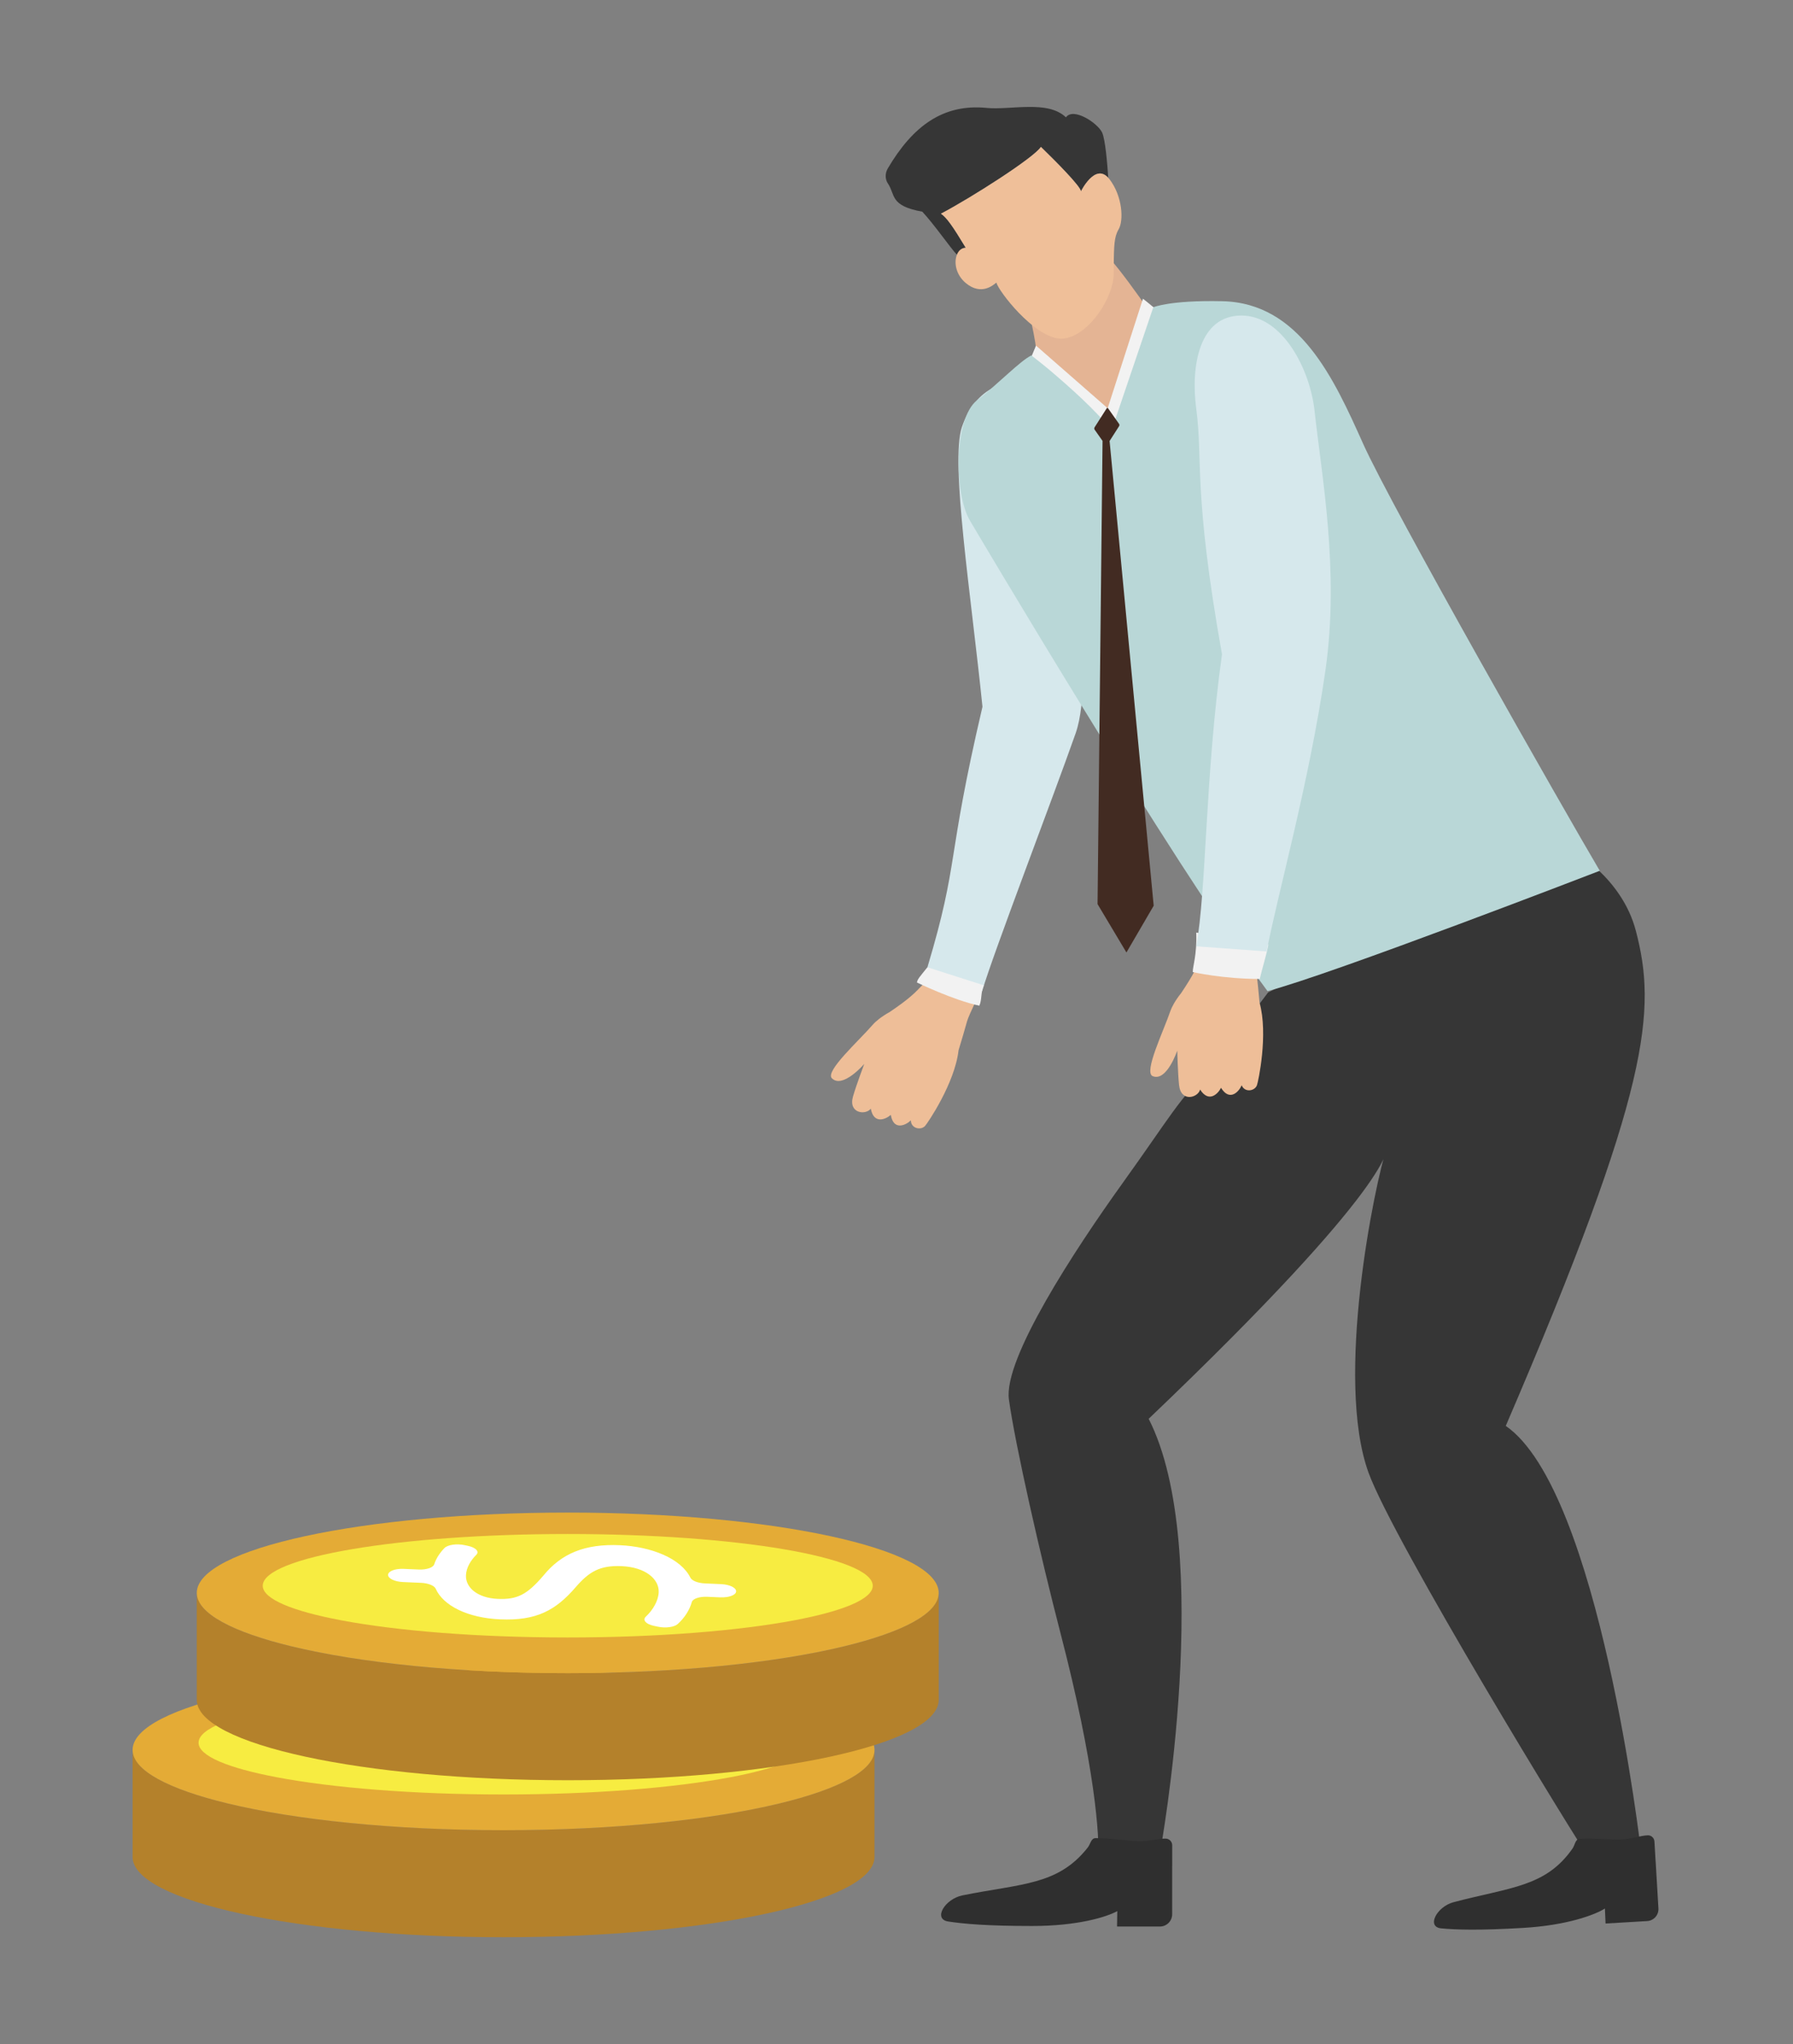 <svg viewBox="0 0 498.57 568.21" xmlns="http://www.w3.org/2000/svg" id="how-to-qualify-for-loan-low-income-get-smaller-loan-amount"><rect x="0" y="0" width="498.57" height="568.21" fill="#808080" stroke="none"/><defs><style>.cls-1{fill:#fff;}.cls-2{fill:#422b22;}.cls-3{fill:#d6e8ec;}.cls-4{fill:#363636;}.cls-5{fill:#e4b494;}.cls-6{fill:#2f2f2f;}.cls-7{fill:#b4812b;}.cls-8{fill:#b9d7d7;}.cls-9{fill:#eebe98;}.cls-10{fill:#e4ab36;}.cls-11{fill:#efbf99;}.cls-12{fill:#f7ec41;}.cls-13{fill:#f2f2f2;}</style></defs><g><path d="m216.75,501.29c-18.89,4.56-46.22,7.44-76.73,7.44s-57.85-2.88-76.73-7.44c-16.38-3.95-26.42-9.15-26.42-14.88v29.76c0,12.32,46.18,22.32,103.15,22.32s103.15-9.99,103.15-22.32v-29.76c0,5.72-10.05,10.93-26.42,14.88Z" class="cls-7"></path><path d="m140.02,464.1c-56.97,0-103.15,9.99-103.15,22.32,0,5.72,10.05,10.93,26.42,14.88,18.89,4.56,46.22,7.44,76.73,7.44s57.85-2.88,76.73-7.44c16.38-3.95,26.42-9.15,26.42-14.88,0-12.32-46.18-22.32-103.15-22.32Z" class="cls-10"></path><path d="m140.02,470.05c-46.84,0-84.81,6.44-84.81,14.38,0,3.69,8.26,7.04,21.72,9.59,15.53,2.94,38,4.79,63.09,4.79s47.56-1.86,63.09-4.79c13.46-2.55,21.72-5.9,21.72-9.59,0-7.94-37.97-14.38-84.81-14.38Z" class="cls-12"></path></g><g><path d="m234.6,457.65c-18.89,4.56-46.22,7.44-76.73,7.44s-57.85-2.88-76.73-7.44c-16.38-3.95-26.42-9.15-26.42-14.88v29.76c0,12.32,46.18,22.32,103.15,22.32s103.15-9.99,103.15-22.32v-29.76c0,5.72-10.05,10.93-26.42,14.88Z" class="cls-7"></path><path d="m157.87,420.45c-56.97,0-103.15,9.99-103.15,22.32,0,5.72,10.05,10.93,26.42,14.88,18.89,4.56,46.22,7.44,76.73,7.44s57.85-2.88,76.73-7.44c16.38-3.95,26.42-9.15,26.42-14.88,0-12.32-46.18-22.32-103.15-22.32Z" class="cls-10"></path><path d="m157.87,426.41c-46.84,0-84.81,6.44-84.81,14.38,0,3.69,8.26,7.04,21.72,9.59,15.53,2.94,38,4.79,63.09,4.79s47.56-1.86,63.09-4.79c13.46-2.55,21.72-5.9,21.72-9.59,0-7.94-37.97-14.38-84.81-14.38Z" class="cls-12"></path></g><path d="m200.36,444.02l-3.69-.16c-2.19-.1-4.04.54-4.3,1.46-.61,2.22-2.04,4.42-3.92,6.11-.96.87-3.39,1.2-5.51.74l-1.14-.24c-2.23-.48-3.21-1.63-2.22-2.55,2.02-1.88,3.48-4.45,3.58-6.77.16-3.72-3.73-6.98-10.29-7.27-5.97-.26-9.03,1.47-12.81,5.87-5.51,6.38-10.87,9.37-21.01,8.92-8.94-.39-15.79-3.77-17.9-8.52-.38-.86-2.08-1.55-4.09-1.63l-4.98-.22c-2.35-.1-4.22-1-4.17-2.02h0c.04-1.01,1.98-1.75,4.33-1.64l4.2.18c2.17.09,4-.53,4.3-1.45.58-1.77,1.67-3.31,2.85-4.52.9-.92,3.41-1.28,5.6-.81l.98.21c2.15.47,3.18,1.57,2.28,2.47-1.5,1.49-2.79,3.52-2.88,5.7-.15,3.47,3.31,6.32,8.83,6.56,5.37.23,8.12-1.12,12.69-6.46,5.05-6.21,11.6-8.88,21.29-8.46,8.65.38,16.93,3.63,19.6,9.03.42.85,2.1,1.51,4.07,1.59l4.47.2c2.35.1,4.22,1,4.17,2.02h0c-.04,1.01-1.98,1.75-4.33,1.64Z" class="cls-1"></path><g><path d="m284.83,82.37s7.61,23.2,1.41,32.87c-6.2,9.68,52.85.74,52.85.74,0,0-31.44-49.78-34.64-47.29-3.2,2.49-19.62,13.67-19.62,13.67Z" class="cls-5"></path><path d="m255.35,274.99c-1.31,1.37-2.87,2.66-4.5,3.88-1.16.86-2.35,1.69-3.51,2.47-2.24,1.23-3.93,2.65-4.6,3.44-3.88,4.5-13.38,13-11.42,14.95,3,3,9-3.99,9-3.99,0,0-2.17,5.75-3.12,9.02-1.39,4.77,3.54,5.29,4.94,3.41.82,4.47,4.23,2.93,5.56,1.73.8,4.69,4.46,2.69,5.58,1.5,0,2.26,2.73,2.89,3.94,1.59.69-.74,8.29-11.9,9.32-21.04.76-2.5,1.75-5.79,2.38-8.11.23-.85,1.33-3.27,2.31-5.34l-12.09-7.42c-1.32,1.66-1.8,1.8-3.81,3.91Z" class="cls-9"></path><path d="m268.55,68.87c-3.64-6.04-5.3-8.38-6.9-9.48,8.39-4.4,26.03-15.66,27.79-18.57,4.15,4.04,11.01,10.91,11.14,12.36,0,0,3.88-7.87,7.58-3.78-.25-3.89-.82-10.77-1.73-12.62-1.29-2.63-7.99-7.03-10.03-4.16-5.06-4.89-15.39-1.96-22.06-2.62-12.04-1.2-20.51,4.99-27.48,16.83-.76,1.29-.81,2.95.06,4.22,2.08,3.05.43,6.17,9.54,7.79,3.29,3.52,7.5,9.66,9.64,12,.46-1.16,1.31-1.96,2.47-1.97Z" class="cls-4"></path><path d="m308.15,49.41c-3.69-4.1-7.58,3.78-7.58,3.78-.13-1.45-6.98-8.32-11.14-12.36-1.76,2.91-19.4,14.17-27.79,18.57,1.6,1.09,3.26,3.44,6.9,9.48-1.17.01-2.02.81-2.47,1.97-.85,2.14-.28,5.56,2.53,7.87,4.33,3.56,7.67.44,8.45-.16.72,2.54,10.29,14.83,17.4,15.55.78.08,1.57,0,2.36-.2,6.41-1.54,12.78-11.22,12.86-17.73.08-6.42,0-9.32.93-11.54.13-.31.28-.61.45-.9,1.41-2.38,1.16-9.17-2.61-14.02-.09-.12-.19-.2-.28-.3Z" class="cls-11"></path><path d="m267.47,118.72c-3.28,9.74,2.6,47.04,5.72,77.74-10.22,43.64-6.34,42.48-15.31,72.42-.16.55,15.22,6.62,15.22,6.62,3.16-10.69,19.79-54,26-71.67,5.93-16.85-3.11-62.45,3.35-90.3.96-4.16-27.3-17.6-34.98,5.2Z" class="cls-3"></path><path d="m322.63,86.38l.41.1-12.74,35.74-24.61-20.42,2.39-5.73,19.92,17.41,9.82-30.45c1.91,1.43,3.27,2.97,4.81,3.36Z" class="cls-13"></path><path d="m319.41,394.38c69.56-66.4,66.22-75.48,66.22-75.47-3.34,10.03-14.59,64.34-5.08,90.47,6.96,19.12,58.02,102.62,61.38,107.14,0,0,14.37-1.82,14.38-1.82,0,0-11.46-100.28-37.61-118.34,40.48-94.15,41.91-115.64,36.18-137.6-3.91-14.98-17.72-22.34-17.82-22.53,0,0,0,0,0,0-20.3,11.84-80.09,37.21-84.44,39.63,0,0-15.48,20.38-15.48,20.38-9.76,9.79-11.67,14.09-25.04,32.71-13.25,18.45-33.11,48.75-31.56,60.04,1.73,12.58,8.76,43.47,14.37,65.07,9.55,36.77,10.96,56.57,10.43,63.24,2.47-5.4,15.81.38,17.26-2.6.08-.16,15.28-84.04-3.19-120.31Z" class="cls-4"></path><path d="m378.97,123.2c-8.05-17.94-17.59-39.01-39.07-39.47-14.71-.32-19.21,1.69-19.21,1.69l-11.59,34.16c-4.58-5.66-11.34-11.72-17.54-16.97-1.61-1.36-2.39-1.91-4.78-3.82-3.32,1.7-8.72,7.47-15.18,12.55-6.27,4.93-6.39,25.59-1.95,33.28,0,0,56.13,95.05,82.8,130.88,17.67-4.59,92.39-33.45,92.39-33.45-9.88-16.72-57.82-100.9-65.87-118.84Z" class="cls-8"></path><path d="m304.36,118.79l3.39-5.31c.08-.13.26-.13.35,0l3.06,4.33c.14.19.14.45.02.65l-2.64,4.12,12.26,129.18-7.58,13-8.03-13.45,1.39-128.75-2.2-3.12c-.14-.19-.14-.45-.01-.65Z" class="cls-2"></path><path d="m272.32,279.55c-7.16-1.49-17.35-6.44-17.35-6.44.15-.95.65-1.42,2.91-4.24l15.67,5.01c-.89,2.1-.47,4-1.23,5.67Z" class="cls-13"></path><path d="m325.94,518.7v13.4c0,1.89-1.53,3.42-3.42,3.42h-11.91s.07-4.29.07-4.29c-2.97,1.65-11.1,4.14-23.64,4.14-12.53,0-19.09-.59-23.38-1.25-4.29-.66-.93-6.27,3.96-7.26,16.39-3.31,26.53-2.76,34.83-13.28.76-.96.92-2.61,2.15-2.63,3.25-.07,9.58.82,12.06.86,2.91.05,5.24-.77,7.49-.73,1,.02,1.8.85,1.8,1.85v5.77Z" class="cls-6"></path><path d="m460.38,517.46l.77,13.02c.11,1.84-1.29,3.41-3.13,3.52l-11.57.68-.18-4.17c-2.79,1.77-10.55,4.67-22.72,5.39-12.17.72-18.58.53-22.79.13-4.2-.39-1.27-6.04,3.43-7.28,15.73-4.16,25.61-4.21,33.07-14.91.68-.97.75-2.59,1.93-2.68,3.15-.26,9.35.25,11.77.14,2.83-.12,5.05-1.05,7.23-1.14.97-.04,1.79.73,1.85,1.7l.33,5.6Z" class="cls-6"></path><path d="m333.46,267.17c-.69,1.76-1.66,3.55-2.71,5.28-.75,1.23-1.54,2.45-2.32,3.61-1.61,1.98-2.64,3.93-2.97,4.92-1.9,5.62-7.5,17.07-4.95,18.15,3.91,1.65,6.84-7.09,6.84-7.09,0,0,.16,6.15.5,9.53.51,4.94,5.27,3.57,5.86,1.3,2.45,3.83,5.02,1.12,5.81-.49,2.51,4.05,5.14.82,5.74-.71.85,2.09,3.62,1.65,4.25,0,.36-.94,3.2-14.15.72-23-.23-2.61-.56-6.02-.85-8.41-.11-.88,0-3.53.13-5.82l-13.99-2.32c-.59,2.03-.99,2.35-2.06,5.05Z" class="cls-9"></path><path d="m350.29,272.12c-10.26,0-18.62-1.91-18.62-1.91-.07-1.41,1.2-4.77.96-10.98l20.06,3.34c-.63,3.31-1.81,6.91-2.39,9.55Z" class="cls-13"></path><path d="m365.52,114.11c1.97,18.1,6.99,44.55,3.05,72.12-4.42,30.97-13.43,62.78-16.36,78.25l-19.58-1.43c2.87-15.76,2.44-47.22,7.16-81.18-8.07-45.31-5.25-53.96-7.16-68.28-1.57-11.74.77-25.93,12.61-25.88h0c11.45.04,19.04,15.03,20.28,26.41Z" class="cls-3"></path></g></svg>